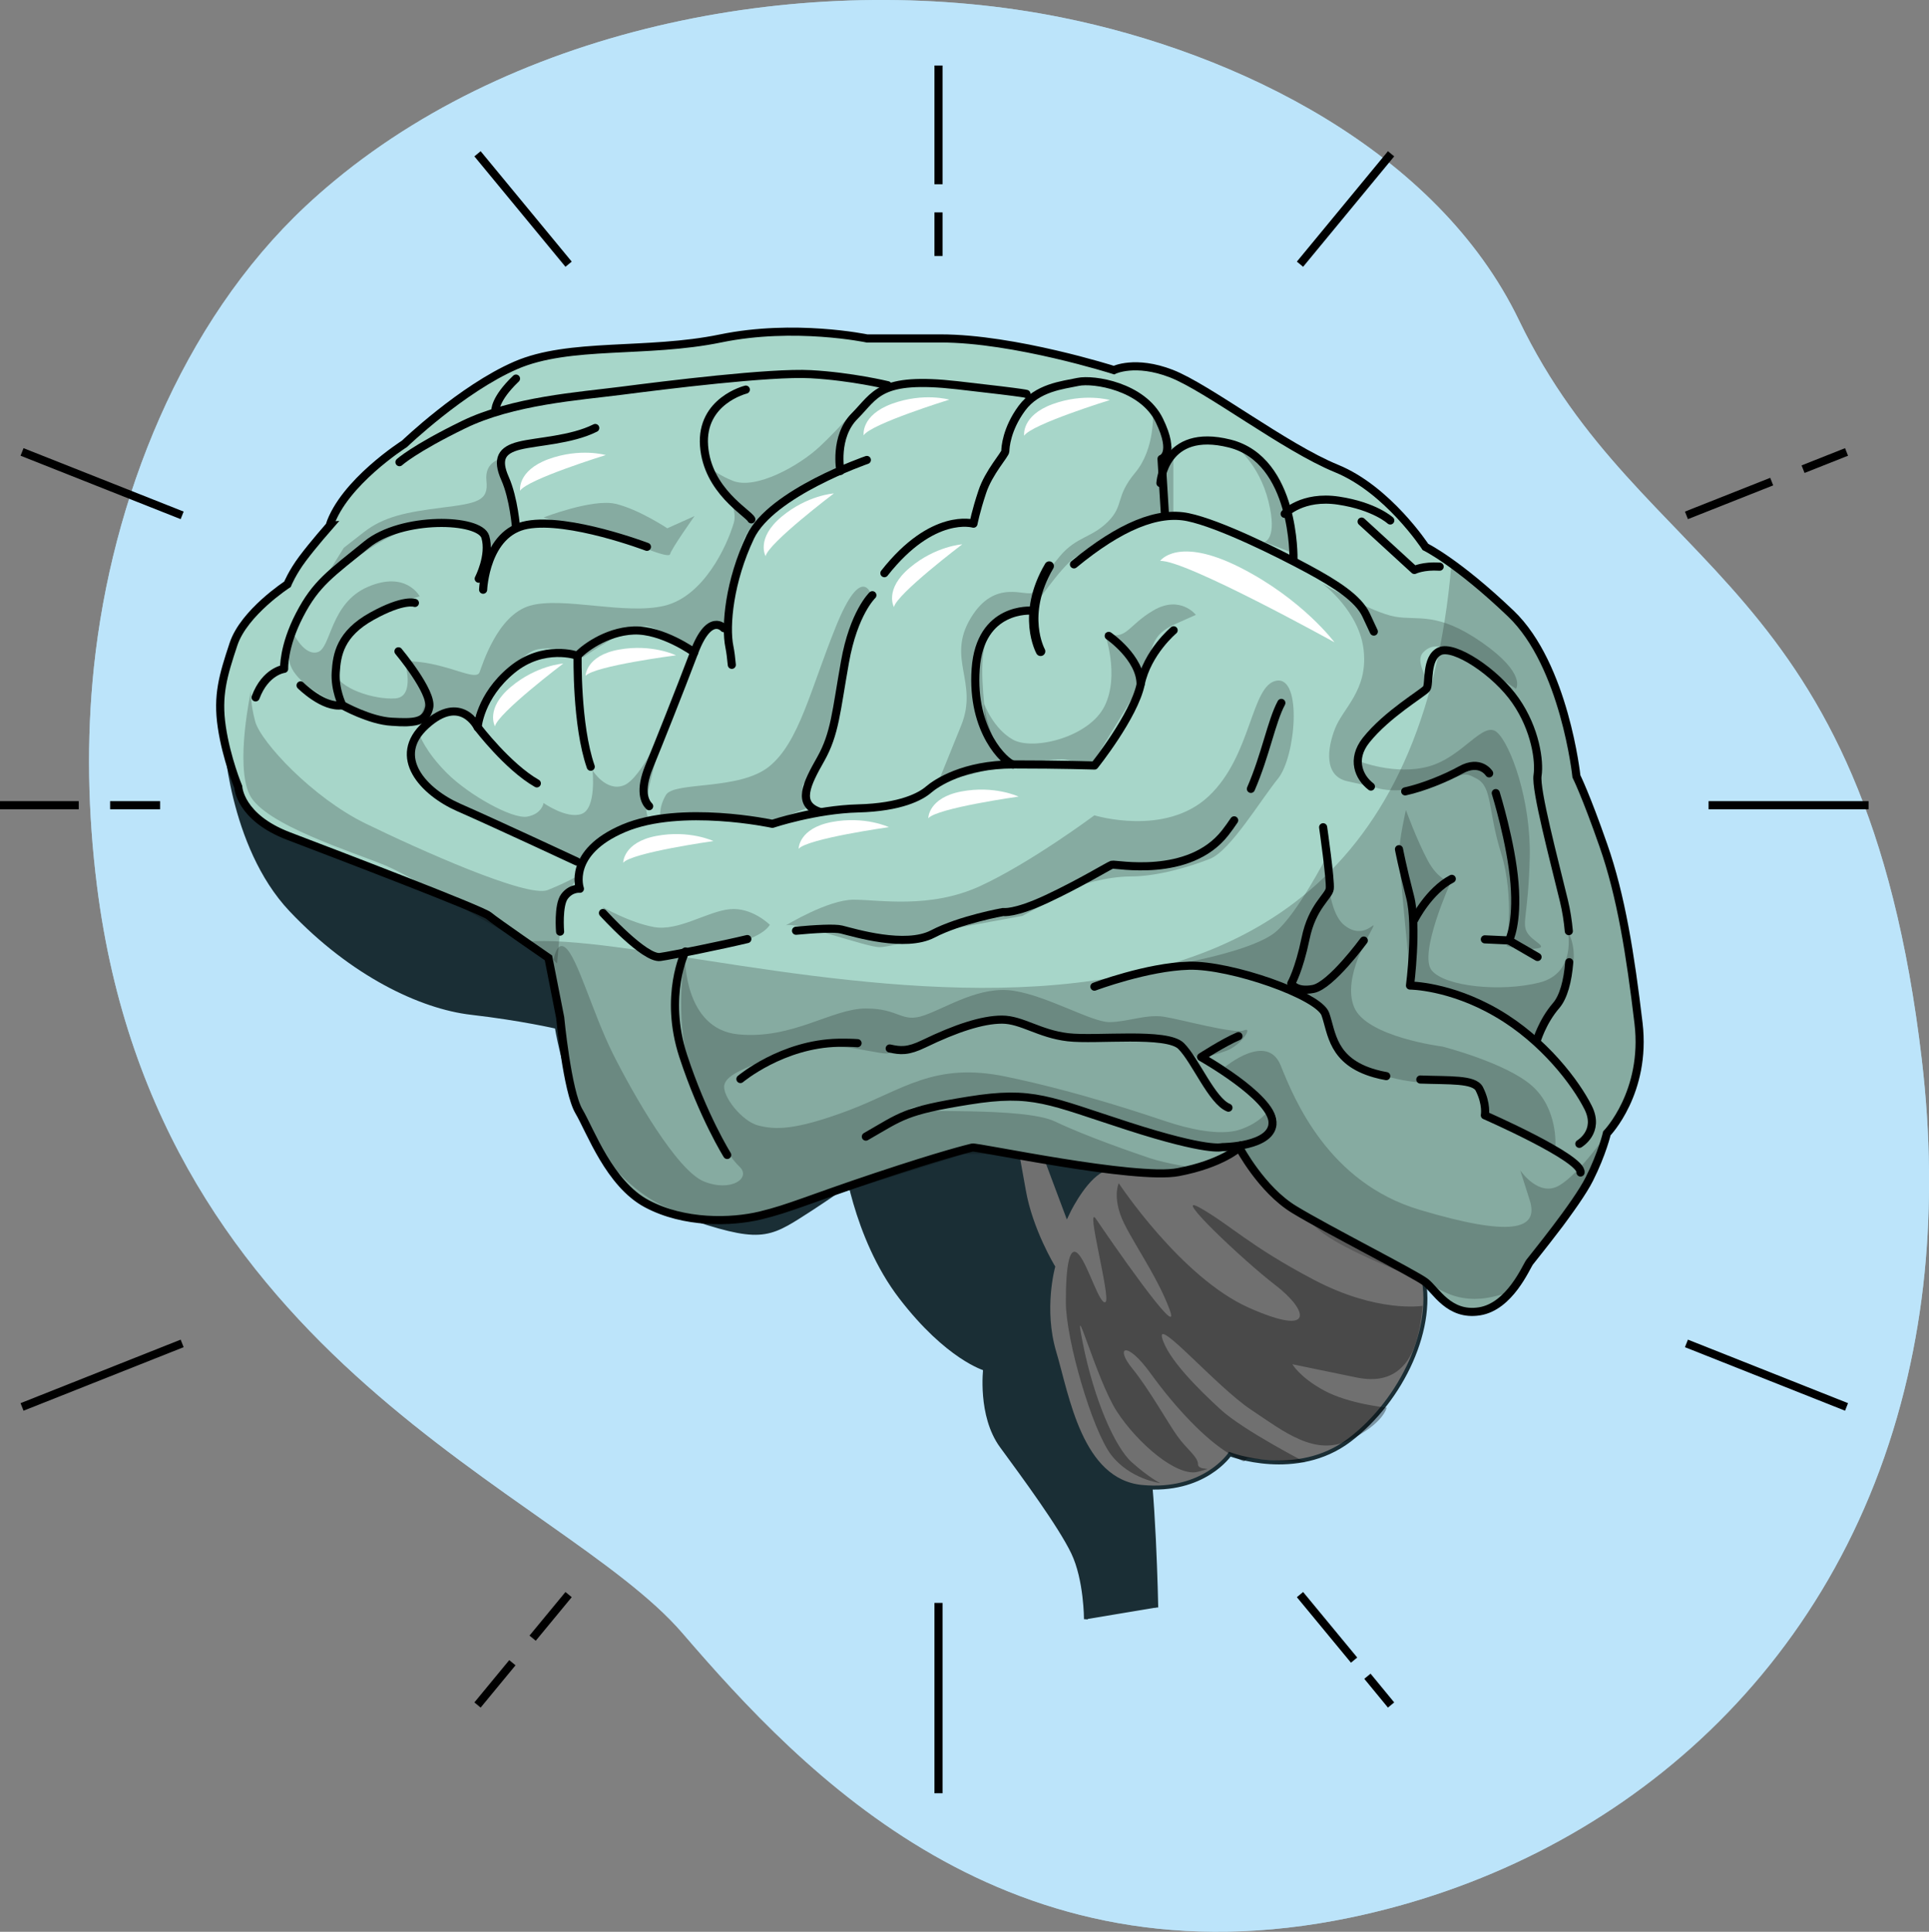 <svg xmlns="http://www.w3.org/2000/svg" id="Capa_2" data-name="Capa 2" viewBox="0 0 192.53 192.82"><rect x="0" y="0" width="192.53" height="192.82" fill="#808080" stroke="none"/><defs><style>      .cls-1 {        fill: #a7d6c9;      }      .cls-2 {        opacity: .7;      }      .cls-2, .cls-3 {        fill: #bce4fa;      }      .cls-4 {        fill: #1a2e35;      }      .cls-4, .cls-5, .cls-6, .cls-7 {        stroke-miterlimit: 10;      }      .cls-4, .cls-5, .cls-7 {        stroke-width: .4px;      }      .cls-4, .cls-7 {        stroke: #1a2e35;      }      .cls-8 {        fill: #fff;      }      .cls-5, .cls-9, .cls-6, .cls-10 {        fill: none;        stroke: #000;      }      .cls-9 {        stroke-width: .94px;      }      .cls-9, .cls-10 {        stroke-linecap: round;        stroke-linejoin: round;      }      .cls-6, .cls-10 {        stroke-width: .81px;      }      .cls-11 {        opacity: .35;      }      .cls-12 {        opacity: .2;      }      .cls-7 {        fill: #707070;      }    </style></defs><g id="Capa_1-2" data-name="Capa 1"><g><g><path class="cls-3" d="M105.94,1.74c17.56,3.53,37.51,13.3,45.67,30.23,12.33,25.59,34.5,25.33,40.2,73.78.89,7.55.94,14.66.28,21.3-.36,3.57-.93,7.01-1.69,10.31-6.89,29.94-29.6,48.62-55.63,54.04-34.24,7.13-54.53-14.3-66.66-28.4-12.13-14.1-52.45-26.98-58.43-74.57-.91-7.26-1.07-14.61-.3-21.89,1.76-16.62,8.7-34.33,21.13-45.97.93-.87,1.9-1.72,2.89-2.54C52.73,2.02,82-3.08,105.94,1.74Z"></path><path class="cls-2" d="M105.94,1.74c17.56,3.53,37.51,13.3,45.67,30.23,12.33,25.59,34.5,25.33,40.2,73.78.89,7.55.94,14.66.28,21.3-.36,3.57-.93,7.01-1.69,10.31-6.89,29.94-29.6,48.62-55.63,54.04-34.24,7.13-54.53-14.3-66.66-28.4-12.13-14.1-52.45-26.98-58.43-74.57-.91-7.26-1.07-14.61-.3-21.89,1.76-16.62,8.7-34.33,21.13-45.97.93-.87,1.9-1.72,2.89-2.54C52.73,2.02,82-3.08,105.94,1.74Z"></path></g><g><line class="cls-6" x1="93.67" y1="21.2" x2="93.67" y2="25.55"></line><line class="cls-6" x1="93.67" y1="6.54" x2="93.67" y2="18.39"></line><line class="cls-6" x1="47.66" y1="15.35" x2="56.75" y2="26.37"></line><line class="cls-6" x1="2.2" y1="45.11" x2="18.18" y2="51.44"></line><line class="cls-6" x1="10.99" y1="80.37" x2="15.98" y2="80.37"></line><line class="cls-6" y1="80.37" x2="7.86" y2="80.37"></line><line class="cls-6" x1="138.84" y1="15.35" x2="129.75" y2="26.37"></line><line class="cls-6" x1="176.83" y1="48.07" x2="168.32" y2="51.44"></line><line class="cls-6" x1="184.3" y1="45.11" x2="179.96" y2="46.83"></line><g><line class="cls-6" x1="93.67" y1="178.99" x2="93.67" y2="159.99"></line><line class="cls-6" x1="53.16" y1="163.51" x2="56.75" y2="159.16"></line><line class="cls-6" x1="47.66" y1="170.18" x2="51.14" y2="165.96"></line><line class="cls-6" x1="2.2" y1="140.43" x2="18.18" y2="134.09"></line><line class="cls-6" x1="135.15" y1="165.7" x2="129.75" y2="159.16"></line><line class="cls-6" x1="138.84" y1="170.18" x2="136.48" y2="167.31"></line><line class="cls-6" x1="184.3" y1="140.43" x2="168.32" y2="134.09"></line></g><line class="cls-6" x1="186.5" y1="80.37" x2="170.53" y2="80.37"></line></g><g><path class="cls-4" d="M108.39,161.62s0-3.97-1.29-6.66c-1.29-2.69-4.91-7.6-7.13-10.63-2.22-3.04-1.64-7.71-1.64-7.71,0,0-3.74-1.05-8.41-7.13-4.67-6.08-5.61-14.26-5.61-14.26l18.23-3.62s5.65-7.18,8.57-.98c2.92,6.19,2.18,29.26,3.12,33.23.93,3.97,1.17,16.59,1.17,16.59"></path><path class="cls-7" d="M100.44,109.15s1.05,5.73,1.75,9.7c.7,3.97,2.92,7.6,2.92,7.6,0,0-1.17,4.21.12,8.53,1.29,4.32,2.57,12.85,8.76,13.44,6.19.58,8.76-3.27,8.76-3.27,0,0,6.66,2.57,11.92-1.4,5.26-3.97,8.76-11.45,7.24-16.83-1.52-5.38-3.39-7.83-11.33-10.75-7.95-2.92-19.16-.35-20.92.82-1.75,1.17-3.16,4.21-3.16,4.21l-2.8-7.48-1.17-5.02-2.1.47Z"></path><path class="cls-4" d="M22.5,73.4s.47,10.98,6.54,17.41c6.08,6.43,12.97,9.7,18,10.28,5.02.58,8.53,1.4,8.53,1.4,0,0,2.34,15.19,10.98,18.23,8.65,3.04,9.7,2.92,13.2.7,3.51-2.22,6.19-4.21,6.19-4.21,0,0-15.89-1.52-20.22-10.52-4.32-9-11.57-15.78-19.16-19.75-7.6-3.97-21.03-10.28-21.5-11.22-.47-.93-2.57-2.34-2.57-2.34Z"></path><path class="cls-1" d="M32.9,52.48s-1.64,1.87-2.69,3.27c-1.05,1.4-1.52,2.57-1.52,2.57,0,0-4.32,2.8-5.38,5.96-1.05,3.16-1.64,5.14-1.17,8.3.47,3.16,1.64,5.96,1.64,5.96,0,0,.12,3.04,5.02,4.91,4.91,1.87,19.28,7.36,19.98,7.95s5.96,4.21,5.96,4.21l1.17,5.96s.7,7.36,1.87,9.35c1.17,1.99,3.04,7.24,6.78,9.23,3.74,1.99,8.41,1.87,11.33,1.17,2.92-.7,4.91-1.64,11.57-3.86,6.66-2.22,9.11-2.8,9.58-2.92s16.24,3.27,20.57,2.45c4.32-.82,6.08-2.45,6.08-2.45,0,0,2.22,4.21,5.49,6.19,3.27,1.99,12.04,6.43,13.09,7.24,1.05.82,2.34,3.39,5.38,2.92,3.04-.47,4.67-4.44,5.02-4.91s4.67-5.73,5.96-8.3c1.29-2.57,1.75-4.56,1.75-4.56,0,0,3.97-4.09,3.16-10.98-.82-6.89-1.75-12.74-3.51-17.76-1.75-5.02-2.69-6.89-2.69-6.89,0,0-1.17-11.1-6.54-16.24-5.38-5.14-8.53-6.66-8.53-6.66,0,0-3.74-5.73-8.88-7.83-5.14-2.1-12.85-8.06-16.48-9.47-3.62-1.4-5.73-.35-5.73-.35,0,0-9.93-3.16-17.29-3.16h-7.36s-7.24-1.52-14.61,0c-7.36,1.52-15.07.35-20.45,2.69s-11.1,7.83-11.1,7.83c0,0-6.08,3.86-7.48,8.18Z"></path><g><path class="cls-12" d="M160.03,84.38c-1.75-5.02-2.69-6.89-2.69-6.89,0,0-1.17-11.1-6.54-16.24-2.49-2.38-4.49-3.97-5.93-5.01-5.34,63.75-73.87,36.19-92.44,37.75,1.25.87,2.32,1.61,2.32,1.61l1.17,5.96s.7,7.36,1.87,9.35,3.04,7.24,6.78,9.23c3.74,1.99,8.41,1.87,11.33,1.17,2.92-.7,4.91-1.64,11.57-3.86,6.66-2.22,9.11-2.8,9.58-2.92.47-.12,16.24,3.27,20.57,2.45,4.32-.82,6.08-2.45,6.08-2.45,0,0,2.22,4.21,5.49,6.19,3.27,1.99,12.04,6.43,13.09,7.24,1.05.82,2.34,3.39,5.38,2.92,3.04-.47,4.67-4.44,5.02-4.91s4.67-5.73,5.96-8.3c1.29-2.57,1.75-4.56,1.75-4.56,0,0,3.97-4.09,3.16-10.98-.82-6.89-1.75-12.74-3.51-17.76Z"></path><path class="cls-12" d="M86.97,59.39s-.95-3.26-3.53,3.12c-2.58,6.38-3.67,11.54-6.65,13.98-2.99,2.44-9.5,1.49-10.32,2.85-.81,1.36-.54,2.44-.54,2.44,0,0,3.26-.27,4.75-.27s6.24.54,6.24.54l3.53-1.36s-.54-2.04-.27-2.44c.27-.41,2.44-1.63,3.12-5.16.68-3.53,1.09-9.37,1.49-10.18.41-.81,2.17-3.53,2.17-3.53Z"></path><path class="cls-12" d="M78.41,92.38s4.21-2.58,6.79-2.58,7.6.95,12.63-1.36c5.02-2.31,11.4-7.06,11.4-7.06,0,0,7.06,2.17,11.4-1.9,4.34-4.07,4.21-11.13,6.79-11.54,2.58-.41,1.9,7.6.14,9.77-1.76,2.17-4.75,7.19-6.79,8.01-2.04.81-5.29,1.76-7.87,1.76s-5.29.95-5.29.95l-5.57,2.99-6.65,1.22s-6.24,1.9-7.6,1.9-8.28-2.58-9.37-2.17Z"></path><path class="cls-12" d="M115.07,41.06s.27,3.67-1.76,6.11c-2.04,2.44-1.09,3.26-2.72,4.89-1.63,1.63-3.12,1.49-4.75,3.39-1.63,1.9-2.04,3.12-2.72,3.67-.68.54-3.8-1.49-6.24,2.58-2.44,4.07.81,6.38-.95,10.72-1.76,4.34-2.31,5.7-2.31,5.7l6.92-1.76s-2.04-3.12-2.31-6.11c-.27-2.99-.54-6.52,1.36-8.15,1.9-1.63,3.67-1.63,3.67-1.63,0,0,2.58-3.8,3.94-4.75,1.36-.95,7.5-3.87,8.28-4.21.78-.34,1.63-.27,1.63-.27v-6.38l-.95-1.9-1.09-1.9Z"></path><path class="cls-12" d="M123.21,44.46s2.44,1.76,3.39,5.57c.95,3.8-.41,4.07-.41,4.07l2.85,1.09s.14-3.53-1.22-6.65c-1.36-3.12-4.62-4.07-4.62-4.07Z"></path><path class="cls-12" d="M86.42,39.7s-2.58,2.99-4.62,4.89c-2.04,1.9-6.38,4.34-8.69,3.39-2.31-.95-2.99-2.04-2.99-2.04,0,0,3.8,3.94,3.12,6.24-.68,2.31-2.99,7.33-6.92,8.28-3.94.95-10.18-.95-13.44,0-3.26.95-4.75,5.97-5.02,6.65-.27.68-1.9-.14-4.07-.68-2.17-.54-3.39-.41-3.39-.41,0,0,2.44,2.99,1.9,4.62-.54,1.63-1.76,1.9-1.76,1.9,0,0,2.72-1.09,3.94-1.36,1.22-.27,3.39.41,3.39.41,0,0,3.39-6.38,5.84-6.79,2.44-.41,4.48.81,4.48.81,0,0,4.48-3.12,6.11-3.12s4.62,2.58,4.62,2.58c0,0,.95-1.63,1.76-2.04s2.04-.68,2.04-.68c0,0,.27-7.06,2.17-9.64,1.9-2.58,9.23-6.38,9.23-6.38,0,0-1.9-1.63,2.31-6.65Z"></path><path class="cls-12" d="M66.47,72.15s-2.44,5.57-4.21,6.24c-1.76.68-3.12-1.49-3.12-1.49,0,0,.41,3.8-1.09,4.34-1.49.54-3.8-1.09-3.8-1.09,0,0-.14,1.09-1.63,1.36-1.49.27-5.84-2.17-8.01-4.34-2.17-2.17-2.72-3.8-2.72-3.8,0,0-1.49,2.04-.68,3.53.81,1.49,5.29,4.21,6.79,4.89,1.49.68,9.77,4.07,9.77,4.07,0,0,2.72-2.17,3.94-2.72,1.22-.54,3.12-1.22,3.12-1.22,0,0-.54-.68-.27-2.31.27-1.63,1.9-7.47,1.9-7.47Z"></path><path class="cls-12" d="M57.78,87.35s-1.09.68-3.12,1.49c-2.04.81-12.9-4.07-18.19-6.65-5.29-2.58-10.45-8.15-11-10.18-.54-2.04-.41-3.12-.41-3.12,0,0-1.63,7.47-.14,10.45,1.49,2.99,10.32,5.7,13.58,7.06,3.26,1.36,12.92,7.56,13.92,7.58s3.18,2.19,3.18,2.19c0,0,.36-4.16.54-5.43.19-1.27,1.63-3.39,1.63-3.39Z"></path><path class="cls-12" d="M135.57,75.95s3.67,1.49,7.06.54c3.39-.95,5.43-4.62,6.79-3.39,1.36,1.22,3.39,6.79,3.26,12.49-.14,5.7-.81,6.52-.27,7.47.54.95,2.31,1.49.81,1.63-1.49.14-2.85-.27-2.85-.27,0,0,.81-4.89-.54-9.23-1.36-4.34-.85-6.61-2.44-7.47-1.6-.86-.95-.27-5.43.81-4.48,1.09-7.16-.52-6.38-2.58Z"></path><path class="cls-12" d="M132.44,85.45s-.15,5.43,1.76,6.92c1.91,1.49,3.12-.54,2.85.14-.27.68-3.12,5.02-1.9,8.01s8.82,3.94,8.82,3.94c0,0,6.38,1.63,8.96,3.94,2.58,2.31,2.31,5.97,2.31,5.97l-6.79-3.26s-.27-2.99-2.44-2.99-4.34.14-7.06-.54c-2.72-.68-5.27-1.79-5.97-4.07-.71-2.29-1.63-4.07-2.31-4.21-.68-.14-2.31-.81-2.31-.81,0,0-4.75-1.63-5.57-1.9-.81-.27-4.34-.54-4.34-.54,0,0,6.65-1.22,8.82-2.99,2.17-1.76,5.16-7.6,5.16-7.6Z"></path><path class="cls-12" d="M156.47,92.92s.95,4.21-2.85,5.16c-3.8.95-9.37.41-10.72-1.22-1.36-1.63,1.9-8.82,1.9-8.82,0,0-1.22-.14-2.31-2.17-1.09-2.04-2.17-5.02-2.17-5.02,0,0-.68,2.99-.68,4.34s1.22,13.3,1.22,13.3c0,0,4.07.54,6.92,2.17,2.85,1.63,5.43,3.12,5.43,3.12,0,0,.81-2.44,1.63-3.26s3.39-4.21,1.63-7.6Z"></path><path class="cls-12" d="M68.37,95.5s-.14,7.19,5.29,7.74c5.43.54,9.37-2.58,12.76-2.58s3.53,1.49,5.84.68c2.31-.81,5.57-2.99,8.96-2.44,3.39.54,7.74,3.12,9.5,3.12s3.67-.81,5.43-.54c1.76.27,7.06,1.76,8.01,1.36.95-.41-.27,1.49-1.76,2.04-1.49.54-2.85.81-2.85.81,0,0-1.36-1.76-4.75-1.76s-9.1-.68-11-.95c-1.9-.27-4.34-1.76-5.84-1.22-1.49.54-8.15,3.39-9.5,3.39s-6.24-1.63-10.05-.14c-3.8,1.49-5.84,2.17-6.11,3.26s1.76,3.67,3.39,4.07c1.63.41,3.53.54,8.96-1.49,5.43-2.04,8.55-4.89,15.75-3.39,7.19,1.49,13.98,3.8,16.02,4.48,2.04.68,5.29,1.49,7.33.81,2.04-.68,2.85-1.9,2.85-1.9,0,0,.41,2.17-.95,2.58-1.36.41-2.85,1.76-5.02,1.36-2.17-.41-16.46-6.32-20.19-5.62s-9.67,1.14-9.67,1.55,11.4-.27,14.53,1.22c3.12,1.49,7.87,3.12,9.5,3.67,1.63.54,4.34.95,4.34.95,0,0-7.6.54-12.9-.54-5.29-1.09-10.05-.81-10.05-.81,0,0-17.24,5.43-18.19,5.57-.95.14-7.87,1.76-12.35-.68-4.48-2.44-7.47-7.33-8.28-10.45-.81-3.12-2.31-12.22-2.31-12.22,0,0,.14-3.8,1.36-2.85s2.72,6.52,4.75,10.59c2.04,4.07,6.38,11.67,9.1,12.76,2.72,1.09,4.75-.36,3.53-1.49-1.22-1.14-4.21-5.7-5.29-11-1.09-5.29-.14-9.91-.14-9.91Z"></path><path class="cls-12" d="M122.26,106.5s4.21-3.53,5.57-.14c1.36,3.39,4.75,11.67,13.85,14.39,9.1,2.72,11.95,2.04,11-.95l-.95-2.99s1.85,2.77,3.94,1.49,4.73-5.18,4.73-5.18c0,0-3.1,8.17-4.73,9.66-1.63,1.49-1.62,1.23-2.98,3.19s0,2.64-3.67,3.46-5.45-.91-6.73-1.47-8.2-3.11-10.64-5.18c-2.44-2.07-7.06-6.65-7.19-7.19-.14-.54-.74-1.06-.74-1.06,0,0,3.86-.97,3.73-2.74-.14-1.76-5.16-5.29-5.16-5.29Z"></path><path class="cls-12" d="M132.04,58.3s3.67,2.72,4.07,6.65c.41,3.94-2.04,5.7-2.85,7.74-.81,2.04-1.13,4.77,1.22,5.29l2.35.52s-1.94-3.37-.72-4.73c1.22-1.36,5.97-4.75,6.24-5.43.27-.68-1.22-2.31-.27-3.26.95-.95,2.04-.54,3.53.14,1.49.68,5.7,3.53,5.7,3.53,0,0,1.09-1.49-3.39-4.62-4.48-3.12-6.38-2.17-8.69-2.58-2.31-.41-7.19-3.26-7.19-3.26Z"></path><path class="cls-12" d="M54.25,51.65s4.89-1.9,7.19-1.36c2.31.54,5.16,2.44,5.16,2.44l2.72-1.22s-2.31,3.26-2.44,3.8c-.14.54-3.8-1.22-6.11-1.76-2.31-.54-6.52-1.9-6.52-1.9Z"></path><path class="cls-12" d="M40.4,66.04s1.09,3.53-.95,3.67c-2.04.14-5.7-.95-6.11-2.72-.41-1.76,2.04-4.89,3.26-5.57,1.22-.68,5.29-1.9,5.29-1.9,0,0-1.36-2.58-5.16-.95-3.8,1.63-3.67,6.11-5.02,6.52-1.36.41-2.44-1.9-2.44-1.9,0,0-1,1.84-.14,3.53.86,1.69,3.65,3.12,4.34,3.39.69.27,5.09,2.64,7.06,2.44s2.58-2.17,1.9-3.8c-.68-1.63-2.04-2.72-2.04-2.72Z"></path><path class="cls-12" d="M76.84,92.31s-1.78-1.78-4.01-1.56c-2.23.22-5.12,2.23-7.57,1.78-2.45-.45-5.12-2-5.12-2,0,0,3.16,4.82,4.45,4.9,1.3.08,10.69-.67,12.25-3.12Z"></path><path class="cls-12" d="M110.24,63.14s1.56,4.23,0,7.35c-1.56,3.12-7.13,4.45-9.13,3.34-2-1.11-2.88-3.58-2.88-3.58,0,0-.27,4.18,2.31,6.11,0,0,5.02-.75,5.91-.52s2.67.22,2.67.22c0,0,1.52-2.49,3.12-5.12,1.6-2.64,2-3.79,2.45-5.34.45-1.56.67-2.45,2.67-3.34l2-.89s-1.56-2-4.23-.45c-2.67,1.56-2.67,3.12-4.9,2.23Z"></path><path class="cls-12" d="M50.11,45.77s-1.78.22-1.56,2.23c.22,2-.89,2.23-4.45,2.67-3.56.45-5.79.89-7.79,2.45l-2,1.56h0l-2.9,4.68s6.24-6.68,11.36-6.9c5.12-.22,5.57,1.11,5.57,1.78s-.22,3.56-.22,3.56c0,0,1.11-3.12,3.34-5.57l-1.34-6.46Z"></path></g><path class="cls-5" d="M32.9,52.48s-1.64,1.87-2.69,3.27c-1.05,1.4-1.52,2.57-1.52,2.57,0,0-4.32,2.8-5.38,5.96-1.05,3.16-1.64,5.14-1.17,8.3.47,3.16,1.64,5.96,1.64,5.96,0,0,.12,3.04,5.02,4.91,4.91,1.87,19.28,7.36,19.98,7.95s5.96,4.21,5.96,4.21l1.17,5.96s.7,7.36,1.87,9.35c1.17,1.99,3.04,7.24,6.78,9.23,3.74,1.99,8.41,1.87,11.33,1.17,2.92-.7,4.91-1.64,11.57-3.86,6.66-2.22,9.11-2.8,9.58-2.92s16.24,3.27,20.57,2.45c4.32-.82,6.08-2.45,6.08-2.45,0,0,2.22,4.21,5.49,6.19,3.27,1.99,12.04,6.43,13.09,7.24,1.05.82,2.34,3.39,5.38,2.92,3.04-.47,4.67-4.44,5.02-4.91s4.67-5.73,5.96-8.3c1.29-2.57,1.75-4.56,1.75-4.56,0,0,3.97-4.09,3.16-10.98-.82-6.89-1.75-12.74-3.51-17.76-1.75-5.02-2.69-6.89-2.69-6.89,0,0-1.17-11.1-6.54-16.24-5.38-5.14-8.53-6.66-8.53-6.66,0,0-3.74-5.73-8.88-7.83-5.14-2.1-12.85-8.06-16.48-9.47-3.62-1.4-5.73-.35-5.73-.35,0,0-9.93-3.16-17.29-3.16h-7.36s-7.24-1.52-14.61,0c-7.36,1.52-15.07.35-20.45,2.69s-11.1,7.83-11.1,7.83c0,0-6.08,3.86-7.48,8.18Z"></path><path class="cls-8" d="M62.2,86.1s0-2.03,3.3-2.66c3.3-.63,5.71.51,5.71.51,0,0-8.12,1.14-9.01,2.16Z"></path><path class="cls-8" d="M79.71,84.71s0-2.03,3.3-2.66c3.3-.63,5.71.51,5.71.51,0,0-8.12,1.14-9.01,2.16Z"></path><path class="cls-8" d="M92.65,81.66s0-2.03,3.3-2.66c3.3-.63,5.71.51,5.71.51,0,0-8.12,1.14-9.01,2.16Z"></path><path class="cls-8" d="M89.22,60.59s-.99-1.77,1.59-3.93c2.57-2.16,5.23-2.33,5.23-2.33,0,0-6.54,4.95-6.82,6.27Z"></path><path class="cls-8" d="M76.41,55.51s-.99-1.77,1.59-3.93,5.23-2.33,5.23-2.33c0,0-6.54,4.95-6.82,6.27Z"></path><path class="cls-8" d="M49.4,72.49s-.99-1.77,1.59-3.93c2.57-2.16,5.23-2.33,5.23-2.33,0,0-6.54,4.95-6.82,6.27Z"></path><path class="cls-8" d="M58.44,67.47s.02-2.03,3.33-2.63c3.31-.6,5.7.57,5.7.57,0,0-8.13,1.05-9.03,2.05Z"></path><path class="cls-8" d="M115.79,55.99s1.74-2.51,7.98.65c6.24,3.17,9.42,7.47,9.42,7.47,0,0-15-8.31-17.4-8.12Z"></path><path class="cls-8" d="M51.91,48.99s-.32-2,2.83-3.16c3.16-1.15,5.72-.41,5.72-.41,0,0-7.83,2.42-8.55,3.56Z"></path><path class="cls-8" d="M102.22,43.5s-.32-2,2.83-3.16c3.16-1.15,5.72-.41,5.72-.41,0,0-7.83,2.42-8.55,3.56Z"></path><path class="cls-8" d="M86.2,43.46s-.32-2,2.83-3.16c3.16-1.15,5.72-.41,5.72-.41,0,0-7.83,2.42-8.55,3.56Z"></path></g><path class="cls-11" d="M111.66,118.1s6.21,9.41,12.99,12.43c6.78,3.01,5.84.19,2.64-2.26-3.2-2.45-10.54-9.41-7.53-7.72,3.01,1.69,4.89,3.77,11.3,7.15,6.4,3.39,10.92,2.64,10.92,2.64,0,0-.19,3.58-1.51,5.46-1.32,1.88-3.2,2.07-5.08,1.69-1.88-.38-6.4-1.32-6.4-1.32,0,0,.75,1.32,3.2,2.64,2.45,1.32,6.21,1.69,6.21,1.69,0,0-.28,1.59-3.72,3.24-3.44,1.65-6.45-.79-9.84-3.05-3.39-2.26-9.41-9.23-8.85-7.15.56,2.07,3.58,5.08,5.84,7.15,2.26,2.07,8.47,5.27,8.47,5.27,0,0-3.77-.19-5.27-.38-1.51-.19.17,1-2.27-.44-2.44-1.44-5.45-4.64-7.9-8.03-2.45-3.39-3.58-2.64-1.88-.56,1.69,2.07,3.58,5.46,4.52,6.78.94,1.32,2.07,2.07,2.07,2.82s2.07.19,0,.75c-2.07.56-6.02-2.82-8.1-6.02-2.07-3.2-4.52-12.43-3.39-6.78,1.13,5.65,3.2,10.35,4.89,11.86,1.69,1.51,2.82,2.07,2.82,2.07,0,0-3.01-.38-4.89-2.82-1.88-2.45-4.52-11.48-4.52-15.25s.38-5.84,1.32-4.71c.94,1.13,2.07,5.08,2.64,4.71.56-.38-2.07-9.98-.94-8.28,1.13,1.69,8.66,12.61,7.34,9.04-1.32-3.58-4.14-7.34-4.89-9.41-.75-2.07-.19-3.2-.19-3.2Z"></path><path class="cls-10" d="M55.9,92.99s-.22-2.63.44-3.51c.66-.88,1.54-.77,1.54-.77,0,0-1.32-3.62,4.39-6.04,5.71-2.41,14.82-.44,14.82-.44,0,0,4.28-1.43,8.56-1.54,4.28-.11,6.26-1.21,7.02-1.87.77-.66,3.51-2.52,8.45-2.52s8.12.11,8.12.11c0,0,3.95-4.94,4.61-8.12.66-3.18,3.29-5.38,3.29-5.38"></path><path class="cls-10" d="M110.66,63.47s3.18,2.19,3.18,4.83"></path><path class="cls-10" d="M102.98,60.95s-5.16-.44-5.6,5.82c-.44,6.26,2.96,9.33,3.73,9.55"></path><path class="cls-10" d="M107.19,56.33c4.63-3.82,8.39-5.33,11.38-4.71,3.18.66,9.11,3.62,11.96,5.16,2.85,1.54,5.05,2.96,5.82,4.61l.77,1.65"></path><path class="cls-9" d="M103.86,65.01s-2.02-3.63.86-8.51"></path><path class="cls-10" d="M116.26,51.18l-.33-5.38s1.43-.44-.22-3.84c-1.65-3.4-6.58-4.17-8.12-3.84-1.54.33-4.06.55-5.6,2.63-1.54,2.09-1.65,3.95-1.65,4.28s-1.65,2.09-2.3,4.06c-.66,1.98-.88,3.18-.88,3.18,0,0-4.06-1.21-8.89,4.94"></path><path class="cls-10" d="M87.07,59.41s-1.87,1.76-2.74,6.69c-.88,4.94-.99,7.13-2.41,9.66-1.43,2.52-2.41,4.5-.11,5.27"></path><path class="cls-10" d="M86.52,45.91s-9.55,3.29-11.63,7.68c-2.09,4.39-2.52,8.89-2.09,10.97.1.49.18,1.12.24,1.8"></path><path class="cls-10" d="M72.25,62.7s-1.43-1.65-2.96,2.41c-1.54,4.06-3.51,9-4.5,11.41-.99,2.41-.44,3.51,0,3.95"></path><path class="cls-10" d="M69.29,65.12s-3.18-2.3-6.04-2.19-5.16,1.98-5.6,2.52c0,0-3.4-1.21-6.58,1.43-3.18,2.63-3.4,5.71-3.4,5.71,0,0-1.65-3.4-5.16-.22s-.22,6.69,3.29,8.23c3.51,1.54,11.77,5.39,11.77,5.39"></path><path class="cls-10" d="M47.67,72.58s3,3.95,5.91,5.61"></path><path class="cls-10" d="M57.65,65.45s-.14,6.93,1.31,11.08"></path><path class="cls-10" d="M47.78,57.76s1.21-2.3.66-4.17c-.55-1.87-8.34-2.09-11.85.77s-5.05,3.84-6.69,7.02c-1.65,3.18-1.54,5.38-1.54,5.38,0,0-1.87.22-2.85,2.85"></path><path class="cls-10" d="M41.41,60.18s-1.1-.44-4.28,1.32c-3.18,1.76-3.51,3.84-3.62,5.6-.11,1.76.66,3.29.66,3.29,0,0,2.74,1.54,4.94,1.65,2.19.11,3.4.11,3.73-1.43.33-1.54-3.07-5.6-3.07-5.6"></path><path class="cls-10" d="M30,68.41s2.3,2.3,4.17,1.98"></path><path class="cls-10" d="M48.22,58.86s.22-5.71,4.39-6.47c4.17-.77,11.96,2.19,11.96,2.19"></path><path class="cls-10" d="M51.51,52.71s-.22-2.96-1.1-4.94c-.88-1.98-.33-2.85,1.43-3.29,1.76-.44,5.16-.55,7.57-1.76"></path><path class="cls-10" d="M74.44,38.89s-4.5,1.1-4.17,5.6c.33,4.5,4.39,6.69,4.72,7.35"></path><path class="cls-10" d="M83.88,47.01s-.66-3.4,1.43-5.49c2.09-2.09,2.41-3.95,10.21-3.07,7.79.88,6.91.88,6.91.88"></path><path class="cls-10" d="M88.6,38.45s-3.62-.88-7.68-1.1c-4.06-.22-14.6,1.1-18.88,1.65-4.28.55-10.86.99-15.8,3.4-4.94,2.41-6.37,3.73-6.37,3.73"></path><path class="cls-10" d="M49.44,41.03s-.13-1.15,2.06-3.24"></path><path class="cls-10" d="M124.85,78.74c1.48-3.41,2.05-6.74,3.04-8.58"></path><path class="cls-10" d="M79.45,92.9c1.88-.18,3.88-.29,4.54-.12,1.32.33,6.37,1.87,9.11.44,2.74-1.43,7.02-2.19,7.02-2.19,0,0,1.1.22,4.39-1.32s6.15-3.29,6.47-3.4,7.68,1.43,11.3-3.18c.32-.41.62-.83.9-1.25"></path><path class="cls-10" d="M60.18,91.13s4.17,4.61,5.71,4.39c1.22-.17,6.42-1.24,8.7-1.79"></path><path class="cls-10" d="M68.41,94.97s-2.19,4.39-.22,10.43c1.98,6.04,4.39,9.88,4.39,9.88"></path><path class="cls-10" d="M88.8,104.65c1.07.24,1.81.31,3.42-.47,3.18-1.54,5.82-2.41,7.79-2.41s3.73,1.43,6.58,1.76c2.85.33,9.88-.55,11.3.88,1.43,1.43,3.07,5.49,4.72,6.15"></path><path class="cls-10" d="M73.9,107.7s4.17-3.51,9.77-3.62c.73-.01,1.36,0,1.92.04"></path><path class="cls-10" d="M123.61,103.42c-1.54.66-3.73,2.09-3.73,2.09,0,0,7.02,3.95,7.13,6.47.11,2.52-5.05,2.52-5.05,2.52,0,0-1.34.49-9.31-2.08-7.97-2.57-9.52-3.6-15.94-2.57-6.43,1.03-6.69,1.54-10.29,3.6"></path><path class="cls-10" d="M141.76,107.75c2.88.11,5.38-.07,5.89.94.77,1.54.55,2.63.55,2.63,0,0,9.77,4.28,9.55,5.71"></path><path class="cls-10" d="M109.23,98.48s5.27-1.98,9.44-2.09c4.17-.11,12.95,2.96,13.61,4.83.66,1.87.66,4.72,4.94,5.93.37.11.76.19,1.14.26"></path><path class="cls-10" d="M157.63,114.17s2.09-1.21.88-3.62c-1.21-2.41-4.39-6.69-9.11-9.44-4.72-2.74-8.67-2.74-8.67-2.74,0,0,.77-5.93,0-8.89-.77-2.96-1.1-4.72-1.1-4.72"></path><path class="cls-10" d="M141.17,91.78s1.43-2.85,3.73-4.06"></path><path class="cls-10" d="M132.06,82.57s.77,5.38.66,6.15c-.11.77-1.76,1.76-2.41,4.94-.66,3.18-1.43,4.5-1.43,4.5,0,0,.44.88,2.19.55,1.76-.33,5.05-4.83,5.05-4.83"></path><path class="cls-10" d="M156.62,96.04c-.14,1.89-.58,3.48-1.29,4.31-1.43,1.65-1.98,3.62-1.98,3.62"></path><path class="cls-10" d="M136.83,78.51c-1.21-.93-1.99-2.72-.49-4.62,2.09-2.63,5.71-4.72,6.04-5.16.33-.44-.11-3.07,1.32-3.73,1.43-.66,5.6,2.09,7.57,4.94,1.98,2.85,2.41,6.04,2.19,7.46-.22,1.43,1.65,8.45,2.63,12.51.24.99.4,2.01.49,3.03"></path><path class="cls-10" d="M148.63,77.19s-.88-1.43-2.85-.33c-1.4.78-3.69,1.73-5.53,2.13"></path><path class="cls-10" d="M149.29,79.16s1.54,4.94,1.87,9c.33,4.06-.55,5.71-.55,5.71l-2.41-.11"></path><line class="cls-10" x1="150.61" y1="93.87" x2="153.46" y2="95.52"></line><path class="cls-10" d="M115.82,48.22s.33-5.6,6.91-3.95c6.58,1.65,6.37,11.52,6.37,11.52"></path><path class="cls-10" d="M128.22,51.29s1.76-1.87,5.38-1.32c3.62.55,5.16,1.98,5.16,1.98"></path><path class="cls-10" d="M135.9,52.06l5.27,4.83s.88-.44,2.52-.33"></path><path class="cls-6" d="M32.9,52.48s-1.64,1.87-2.69,3.27c-1.05,1.4-1.52,2.57-1.52,2.57,0,0-4.32,2.8-5.38,5.96-1.05,3.16-1.64,5.14-1.17,8.3.47,3.16,1.64,5.96,1.64,5.96,0,0,.12,3.04,5.02,4.91,4.91,1.87,19.28,7.36,19.98,7.95s5.96,4.21,5.96,4.21l1.17,5.96s.7,7.36,1.87,9.35c1.17,1.99,3.04,7.24,6.78,9.23,3.74,1.99,8.41,1.87,11.33,1.17,2.92-.7,4.91-1.64,11.57-3.86,6.66-2.22,9.11-2.8,9.58-2.92s16.24,3.27,20.57,2.45c4.32-.82,6.08-2.45,6.08-2.45,0,0,2.22,4.21,5.49,6.19,3.27,1.99,12.04,6.43,13.09,7.24,1.05.82,2.34,3.39,5.38,2.92,3.04-.47,4.67-4.44,5.02-4.91s4.67-5.73,5.96-8.3c1.29-2.57,1.75-4.56,1.75-4.56,0,0,3.97-4.09,3.16-10.98-.82-6.89-1.75-12.74-3.51-17.76-1.75-5.02-2.69-6.89-2.69-6.89,0,0-1.17-11.1-6.54-16.24-5.38-5.14-8.53-6.66-8.53-6.66,0,0-3.74-5.73-8.88-7.83-5.14-2.1-12.85-8.06-16.48-9.47-3.62-1.4-5.73-.35-5.73-.35,0,0-9.93-3.16-17.29-3.16h-7.36s-7.24-1.52-14.61,0c-7.36,1.52-15.07.35-20.45,2.69s-11.1,7.83-11.1,7.83c0,0-6.08,3.86-7.48,8.18Z"></path></g></g></svg>